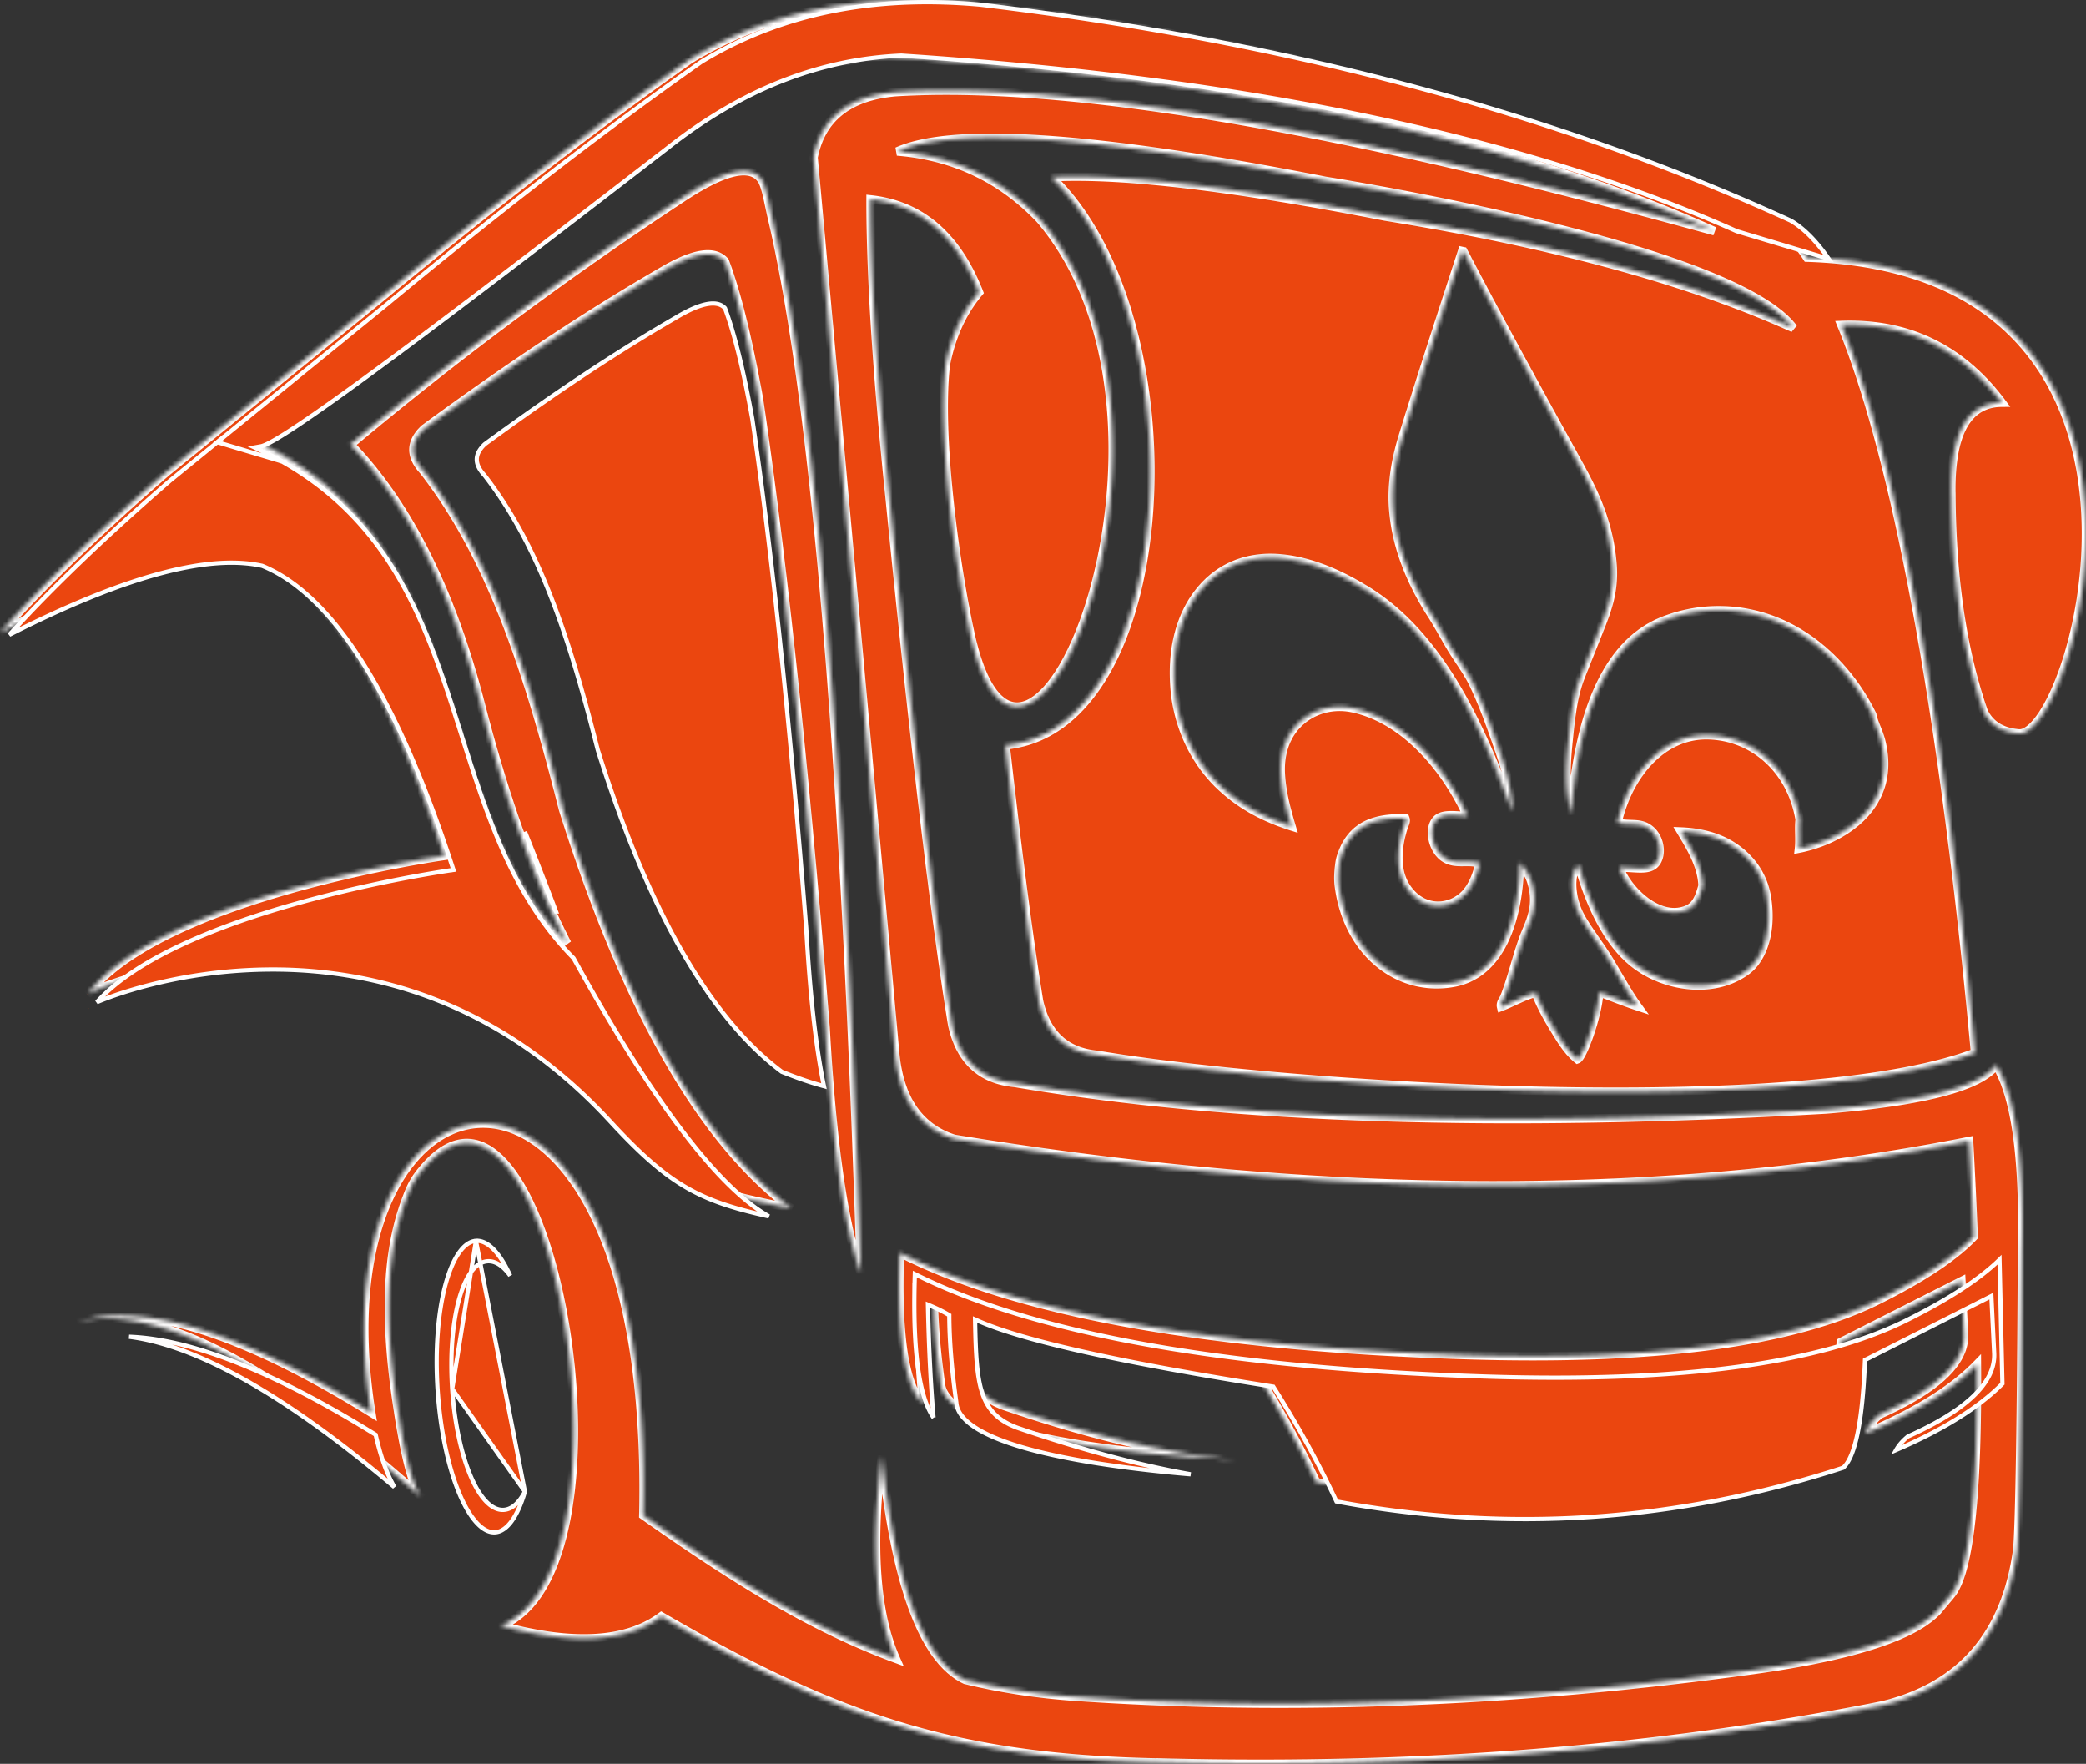 <svg width="492" height="416" fill="none" xmlns="http://www.w3.org/2000/svg"><rect width="100%" height="100%" fill="#333333" stroke="none"/><mask id="a" fill="#fff"><path d="M20.558 234.623c.04-.053.085-.103.123-.155-.158.102-.208.158-.123.155z"/></mask><path d="M20.558 234.623c.04-.053.085-.103.123-.155-.158.102-.208.158-.123.155z" fill="#EB460F"/><path d="M20.558 234.623l.024 1 .484-.012.291-.387-.799-.601zm.123-.155l.803.597-1.343-1.439.54.842zm.676.756l.038-.046c.018-.023.054-.066.089-.113l-1.605-1.194-.033.041a2.39 2.39 0 00-.087.111l1.598 1.201zm-1.216-1.598c-.059.038-.248.156-.385.324-.04.048-.134.169-.191.35a1.013 1.013 0 00.736 1.294c.124.03.228.03.281.029l-.048-1.999a.972.972 0 01.794.402.986.986 0 01-.027 1.193.763.763 0 01-.112.112l.033-.022-1.08-1.683z" fill="#FFFEFE" mask="url(#a)"/><mask id="b" fill="#fff"><path d="M460.245 117.142c.148 19.633 2.689 36.529 7.621 50.691 1.5 3.069 4.202 4.784 8.108 5.137 13.161 1.942 45.427-109.199-49.76-112.21-3.011-4.536-6.213-7.945-9.621-9.91C361.982 25.854 299.107 9.1 227.968.575 202.896-1.7 181.162 2.769 162.775 13.98c-22.094 15.543-46.399 34.281-72.91 56.205l-9.53 7.753-.006.006-40.998 33.351C23.258 125.22 10.147 137.879 0 149.268c7.216-3.739 13.925-6.89 20.138-9.455 17.591-7.272 31.148-9.862 40.67-7.769 16.286 6.669 30.945 29.946 43.98 69.828 0 0-66.282 9.362-84.113 32.595 3.547-2.25 69.25-29.381 120.849 26.625 15.856 17.201 22.879 19.481 45.161 23.89-21.111-15.747-39.073-47.11-53.888-94.098-8.166-32.275-16.933-59.303-32.929-79.865-3.21-3.462-3.138-6.757.207-9.893 20.145-14.774 38.716-27.073 55.714-36.902 7.627-4.588 12.689-5.44 15.193-2.555 2.789 7.426 5.463 18.242 8.026 32.442 5.683 38.458 10.924 87.917 15.715 148.388 1.522 27.129 4.302 46.399 8.338 57.816-3.871-123.359-10.914-206.538-21.126-249.546-.507-2.133-1.278-6.892-2.312-8.387-2.516-3.648-8.569-2.343-18.16 3.916a845.275 845.275 0 00-78.792 58.547c13.404 13.918 23.568 34.042 30.487 60.369 5.83 22.84 12.696 41.94 20.606 57.303-33.803-34.239-20.5-93.171-72.987-118.253 4.964-.892 38.511-25.994 94.637-69.357 17.067-13.513 35.126-20.674 54.185-21.49 80.736 5.339 145.665 19.041 194.782 41.115-88.203-24.387-152.596-35.321-193.176-32.804-11.078 1.002-17.523 6.13-19.326 15.395 0 0 6.416 70.385 19.244 211.146 1.004 10.888 5.642 17.667 13.919 20.328 88.302 14.443 168.094 14.614 239.369.515.441 7.958.798 15.474 1.078 22.558-4.453 4.663-11.728 9.533-21.83 14.613-20.277 10.331-53.054 14.764-98.339 13.303-61.004-1.97-105.356-10.01-133.061-24.113-.707 19.511 1.111 31.399 5.447 35.656-.727-7.74-1.201-16.738-1.422-26.994 1.464.617 2.789 1.27 3.962 1.97.033 5.871.58 12.561 1.637 20.068 1.05 14.425 59.452 17.643 69.93 18.126-15.679-1.29-34.04-5.545-55.089-12.765-8.437-3.135-9.206-9.193-9.487-23.948 10.586 4.657 33.431 9.761 68.542 15.304 5.642 8.93 10.531 17.824 14.661 26.682 39.888 7.473 79.353 4.862 118.394-7.844 2.964-2.481 4.739-10.872 5.317-25.176l28.45-14.395s.201 4.166.614 12.507c.321 6.547-6.284 12.854-19.818 18.926-1.699 1.369-2.859 2.876-3.487 4.531 11.82-4.966 20.602-10.403 26.345-16.311.223 30.147-1.699 48.095-5.757 53.838-.651.916-2.002 2.407-2.834 3.461-5.107 6.471-19.941 11.413-44.507 14.808-55.498 7.633-108.529 9.729-159.09 6.288-9.409-.639-18.121-1.998-26.378-4.004-9.874-4.651-16.436-22.27-19.692-52.848-2.603 21.127-1.505 37.075 3.29 47.848-20.495-7.555-38.9-19.28-59.551-33.801 2.816-125.448-78.26-112.721-64.165-24.231-30.78-19.056-53.908-26.203-69.375-21.435 18.431-4.245 45.584 9.617 81.453 41.591-2.373-2.206-4.605-11.238-6.692-27.092-2.436-19.531-1.134-33.066 2.986-43.804 1.17-3.034 1.942-4.479 4.028-6.92 29.637-34.789 52.549 94.339 18.162 107.895 16.989 4.647 29.608 3.922 37.857-2.177 42.358 24.574 70.664 33.802 119.12 34.502l-.004-.004c59.974 1.482 116.276-3.029 168.908-13.522 18.487-4.497 29.08-16.759 31.78-36.787.55-6.297.92-29.89 1.115-70.778.465-21.628-1.57-36.121-6.103-43.471-3.615 5.088-16.943 8.585-39.987 10.497-77.038 4.45-140.84 2.368-191.409-6.253-7.989-.723-12.922-5.259-14.802-13.609-4.085-25.028-9.025-66.66-14.823-124.889-2.986-29.024-4.468-52.32-4.442-69.886 11.809 1.29 20.328 8.599 25.566 21.928-3.917 4.64-6.524 10.335-7.827 17.074-1.929 16.317 2.07 46.488 5.768 63.331 13.007 59.295 57.839-49 16.436-97.66-9.114-9.585-20.338-14.909-33.676-15.979 13.25-5.965 46.878-3.662 100.89 6.917 20.891 3.373 97.466 17.291 110.491 34.76-.284-.138-.565-.28-.851-.39-24.516-10.983-56.315-19.628-95.393-25.93-36.003-7.05-62.254-10.145-78.768-9.283 34.674 33.264 30.451 130.123-10.803 133.984 2.932 25.95 5.564 46.073 7.896 60.367 1.745 7.758 6.334 11.972 13.752 12.64 44.942 7.659 166.041 15.198 207.011-.491-2.648-28.86-12.011-123.969-31.524-171.643 15.653-.571 28.272 5.53 37.848 18.319-8.296.056-12.267 7.447-11.914 22.171zm-18.692 51.377c.405 2.014 1.522 3.93 2.085 6.11 3.988 15.417-8.95 23.459-19.325 25.523.254-2.104-.089-4.761.161-6.856-2.166-12.663-11.854-19.909-22.089-19.893-10.275.016-18.21 9.078-20.899 20.641 3.183.687 5.352-.237 7.645 1.571 2.853 2.245 3.108 7.315.458 8.704-1.84.963-4.763.2-7.664.322 2.111 5.569 9.602 12.76 16.19 9.798 2.02-.906 2.776-3.124 3.449-5.543-.147-4.9-3.152-9.545-5.075-12.784 5.222.225 9.584 1.527 13.128 4.122 3.365 2.465 6.247 6.189 7.1 11.321 1.292 7.758-.808 14.381-4.677 17.311-7.214 5.449-18.151 4.248-25.466-.784-7.22-4.96-11.548-14.621-14.25-24.092-2.418 2.122-1.754 8.194.513 12.285 1.823 3.294 4.687 6.827 6.898 10.531 2.385 3.996 4.527 7.823 6.518 10.549-3.096-1.02-6.066-2.211-9.088-3.353-.176 5.18-3.834 15.333-5.12 15.824-2.232-1.806-3.847-4.469-5.45-7.092-1.608-2.636-3.199-5.461-4.394-8.582-2.625.642-5.434 2.287-8.147 3.321-.227-.932.469-1.577.788-2.373 1.678-4.202 2.853-9.405 4.46-13.801 1.286-3.519 3.771-7.395 1.864-13.371-.557-1.748-1.551-3.074-2.687-4.445-.16 12.369-4.04 26.06-15.469 28.265-12.894 2.487-25.211-6.846-27.244-22.944-.192-1.521-.065-3.325.093-4.584.15-1.226.278-1.857.819-3.244 2.23-5.738 6.882-8.241 14.776-7.946.273.735-.197 1.405-.41 2.066-1.136 3.511-2.335 9.635.652 14.166 4.001 6.075 11.117 5.235 14.466.89 1.432-1.861 2.202-4.046 2.828-6.541-3.029-.791-5.419.329-8-1.084-3.095-1.693-4.332-7.154-2.085-9.303 1.401-1.34 4.142-.904 7.18-.761-5.618-12.255-15.493-23.048-27.13-25.447-8.562-1.766-17.664 4.156-16.85 15.852.312 4.503 1.377 8.238 2.497 12.028-6.471-2.068-11.903-4.932-16.735-9.483-6.078-5.722-10.182-14.087-10.854-23.469-.725-10.111 1.956-17.788 6.298-22.926 4.255-5.032 10.717-8.213 19.329-7.261 7.261.8 14.085 4.046 19.727 7.527 17.073 10.527 26.9 31.652 34.291 52.139-.078-6.014-1.903-11.151-3.609-16.059-1.701-4.903-3.444-9.719-5.668-14.274-1.348-2.754-3.31-5.305-4.91-7.928-1.662-2.723-3.171-5.617-4.791-8.14-4.589-7.151-8.369-15.59-9.078-24.916-.489-6.445.767-12.375 2.349-17.491 4.484-14.5 9.212-28.971 13.917-43.413.091.02.182.04.271.058 8.763 16.735 17.821 33.224 26.921 49.689 3.931 7.111 7.439 14.213 8.251 24.071.484 5.851-.99 10.232-2.631 14.386-1.619 4.107-3.245 8.109-4.88 12.257-1.74 4.421-2.273 9.329-2.812 14.601-.535 5.227-1.029 11.099.5 17.862 1.414-17.872 5.912-39.349 21.706-45.661 9.296-3.714 19.781-3.317 28.887 1.06 8.491 4.074 15.759 11.487 20.472 20.994z"/></mask><path d="M460.245 117.142c.148 19.633 2.689 36.529 7.621 50.691 1.5 3.069 4.202 4.784 8.108 5.137 13.161 1.942 45.427-109.199-49.76-112.21-3.011-4.536-6.213-7.945-9.621-9.91C361.982 25.854 299.107 9.1 227.968.575 202.896-1.7 181.162 2.769 162.775 13.98c-22.094 15.543-46.399 34.281-72.91 56.205l-9.53 7.753-.006.006-40.998 33.351C23.258 125.22 10.147 137.879 0 149.268c7.216-3.739 13.925-6.89 20.138-9.455 17.591-7.272 31.148-9.862 40.67-7.769 16.286 6.669 30.945 29.946 43.98 69.828 0 0-66.282 9.362-84.113 32.595 3.547-2.25 69.25-29.381 120.849 26.625 15.856 17.201 22.879 19.481 45.161 23.89-21.111-15.747-39.073-47.11-53.888-94.098-8.166-32.275-16.933-59.303-32.929-79.865-3.21-3.462-3.138-6.757.207-9.893 20.145-14.774 38.716-27.073 55.714-36.902 7.627-4.588 12.689-5.44 15.193-2.555 2.789 7.426 5.463 18.242 8.026 32.442 5.683 38.458 10.924 87.917 15.715 148.388 1.522 27.129 4.302 46.399 8.338 57.816-3.871-123.359-10.914-206.538-21.126-249.546-.507-2.133-1.278-6.892-2.312-8.387-2.516-3.648-8.569-2.343-18.16 3.916a845.275 845.275 0 00-78.792 58.547c13.404 13.918 23.568 34.042 30.487 60.369 5.83 22.84 12.696 41.94 20.606 57.303-33.803-34.239-20.5-93.171-72.987-118.253 4.964-.892 38.511-25.994 94.637-69.357 17.067-13.513 35.126-20.674 54.185-21.49 80.736 5.339 145.665 19.041 194.782 41.115-88.203-24.387-152.596-35.321-193.176-32.804-11.078 1.002-17.523 6.13-19.326 15.395 0 0 6.416 70.385 19.244 211.146 1.004 10.888 5.642 17.667 13.919 20.328 88.302 14.443 168.094 14.614 239.369.515.441 7.958.798 15.474 1.078 22.558-4.453 4.663-11.728 9.533-21.83 14.613-20.277 10.331-53.054 14.764-98.339 13.303-61.004-1.97-105.356-10.01-133.061-24.113-.707 19.511 1.111 31.399 5.447 35.656-.727-7.74-1.201-16.738-1.422-26.994 1.464.617 2.789 1.27 3.962 1.97.033 5.871.58 12.561 1.637 20.068 1.05 14.425 59.452 17.643 69.93 18.126-15.679-1.29-34.04-5.545-55.089-12.765-8.437-3.135-9.206-9.193-9.487-23.948 10.586 4.657 33.431 9.761 68.542 15.304 5.642 8.93 10.531 17.824 14.661 26.682 39.888 7.473 79.353 4.862 118.394-7.844 2.964-2.481 4.739-10.872 5.317-25.176l28.45-14.395s.201 4.166.614 12.507c.321 6.547-6.284 12.854-19.818 18.926-1.699 1.369-2.859 2.876-3.487 4.531 11.82-4.966 20.602-10.403 26.345-16.311.223 30.147-1.699 48.095-5.757 53.838-.651.916-2.002 2.407-2.834 3.461-5.107 6.471-19.941 11.413-44.507 14.808-55.498 7.633-108.529 9.729-159.09 6.288-9.409-.639-18.121-1.998-26.378-4.004-9.874-4.651-16.436-22.27-19.692-52.848-2.603 21.127-1.505 37.075 3.29 47.848-20.495-7.555-38.9-19.28-59.551-33.801 2.816-125.448-78.26-112.721-64.165-24.231-30.78-19.056-53.908-26.203-69.375-21.435 18.431-4.245 45.584 9.617 81.453 41.591-2.373-2.206-4.605-11.238-6.692-27.092-2.436-19.531-1.134-33.066 2.986-43.804 1.17-3.034 1.942-4.479 4.028-6.92 29.637-34.789 52.549 94.339 18.162 107.895 16.989 4.647 29.608 3.922 37.857-2.177 42.358 24.574 70.664 33.802 119.12 34.502l-.004-.004c59.974 1.482 116.276-3.029 168.908-13.522 18.487-4.497 29.08-16.759 31.78-36.787.55-6.297.92-29.89 1.115-70.778.465-21.628-1.57-36.121-6.103-43.471-3.615 5.088-16.943 8.585-39.987 10.497-77.038 4.45-140.84 2.368-191.409-6.253-7.989-.723-12.922-5.259-14.802-13.609-4.085-25.028-9.025-66.66-14.823-124.889-2.986-29.024-4.468-52.32-4.442-69.886 11.809 1.29 20.328 8.599 25.566 21.928-3.917 4.64-6.524 10.335-7.827 17.074-1.929 16.317 2.07 46.488 5.768 63.331 13.007 59.295 57.839-49 16.436-97.66-9.114-9.585-20.338-14.909-33.676-15.979 13.25-5.965 46.878-3.662 100.89 6.917 20.891 3.373 97.466 17.291 110.491 34.76-.284-.138-.565-.28-.851-.39-24.516-10.983-56.315-19.628-95.393-25.93-36.003-7.05-62.254-10.145-78.768-9.283 34.674 33.264 30.451 130.123-10.803 133.984 2.932 25.95 5.564 46.073 7.896 60.367 1.745 7.758 6.334 11.972 13.752 12.64 44.942 7.659 166.041 15.198 207.011-.491-2.648-28.86-12.011-123.969-31.524-171.643 15.653-.571 28.272 5.53 37.848 18.319-8.296.056-12.267 7.447-11.914 22.171zm-18.692 51.377c.405 2.014 1.522 3.93 2.085 6.11 3.988 15.417-8.95 23.459-19.325 25.523.254-2.104-.089-4.761.161-6.856-2.166-12.663-11.854-19.909-22.089-19.893-10.275.016-18.21 9.078-20.899 20.641 3.183.687 5.352-.237 7.645 1.571 2.853 2.245 3.108 7.315.458 8.704-1.84.963-4.763.2-7.664.322 2.111 5.569 9.602 12.76 16.19 9.798 2.02-.906 2.776-3.124 3.449-5.543-.147-4.9-3.152-9.545-5.075-12.784 5.222.225 9.584 1.527 13.128 4.122 3.365 2.465 6.247 6.189 7.1 11.321 1.292 7.758-.808 14.381-4.677 17.311-7.214 5.449-18.151 4.248-25.466-.784-7.22-4.96-11.548-14.621-14.25-24.092-2.418 2.122-1.754 8.194.513 12.285 1.823 3.294 4.687 6.827 6.898 10.531 2.385 3.996 4.527 7.823 6.518 10.549-3.096-1.02-6.066-2.211-9.088-3.353-.176 5.18-3.834 15.333-5.12 15.824-2.232-1.806-3.847-4.469-5.45-7.092-1.608-2.636-3.199-5.461-4.394-8.582-2.625.642-5.434 2.287-8.147 3.321-.227-.932.469-1.577.788-2.373 1.678-4.202 2.853-9.405 4.46-13.801 1.286-3.519 3.771-7.395 1.864-13.371-.557-1.748-1.551-3.074-2.687-4.445-.16 12.369-4.04 26.06-15.469 28.265-12.894 2.487-25.211-6.846-27.244-22.944-.192-1.521-.065-3.325.093-4.584.15-1.226.278-1.857.819-3.244 2.23-5.738 6.882-8.241 14.776-7.946.273.735-.197 1.405-.41 2.066-1.136 3.511-2.335 9.635.652 14.166 4.001 6.075 11.117 5.235 14.466.89 1.432-1.861 2.202-4.046 2.828-6.541-3.029-.791-5.419.329-8-1.084-3.095-1.693-4.332-7.154-2.085-9.303 1.401-1.34 4.142-.904 7.18-.761-5.618-12.255-15.493-23.048-27.13-25.447-8.562-1.766-17.664 4.156-16.85 15.852.312 4.503 1.377 8.238 2.497 12.028-6.471-2.068-11.903-4.932-16.735-9.483-6.078-5.722-10.182-14.087-10.854-23.469-.725-10.111 1.956-17.788 6.298-22.926 4.255-5.032 10.717-8.213 19.329-7.261 7.261.8 14.085 4.046 19.727 7.527 17.073 10.527 26.9 31.652 34.291 52.139-.078-6.014-1.903-11.151-3.609-16.059-1.701-4.903-3.444-9.719-5.668-14.274-1.348-2.754-3.31-5.305-4.91-7.928-1.662-2.723-3.171-5.617-4.791-8.14-4.589-7.151-8.369-15.59-9.078-24.916-.489-6.445.767-12.375 2.349-17.491 4.484-14.5 9.212-28.971 13.917-43.413.091.02.182.04.271.058 8.763 16.735 17.821 33.224 26.921 49.689 3.931 7.111 7.439 14.213 8.251 24.071.484 5.851-.99 10.232-2.631 14.386-1.619 4.107-3.245 8.109-4.88 12.257-1.74 4.421-2.273 9.329-2.812 14.601-.535 5.227-1.029 11.099.5 17.862 1.414-17.872 5.912-39.349 21.706-45.661 9.296-3.714 19.781-3.317 28.887 1.06 8.491 4.074 15.759 11.487 20.472 20.994z" fill="#EB460F" stroke="#FFFEFE" stroke-width="2" mask="url(#b)"/><path d="M159.382 74.932h0l.007-.005c3.067-1.845 5.571-2.908 7.53-3.237 1.901-.32 3.213.06 4.074 1.004 2.23 5.965 4.379 14.657 6.44 26.08 4.6 31.12 8.838 71.142 12.718 120.086.878 15.652 2.273 28.097 4.191 37.318-2.923-.78-6.24-1.911-9.952-3.401-16.94-12.659-31.424-37.903-43.393-75.871-6.608-26.129-13.732-48.093-26.743-64.829l-.014-.018-.015-.016c-1.25-1.348-1.799-2.595-1.774-3.753.024-1.148.614-2.323 1.896-3.53 16.286-11.943 31.295-21.883 45.035-29.828zm-52.729 252.636h0c-.532-7.996.083-15.34 1.521-20.755.718-2.706 1.648-4.957 2.764-6.57 1.113-1.608 2.461-2.651 4.022-2.771h0c1.939-.149 3.741 1.153 5.293 3.276l.072.099c-.639-1.418-1.314-2.68-2.014-3.764-1.994-3.088-4.087-4.581-6.054-4.43l-5.604 34.915zm0 0c.533 7.995 2.114 15.171 4.253 20.313 1.069 2.568 2.289 4.656 3.609 6.084 1.316 1.423 2.792 2.251 4.356 2.13 1.967-.152 3.596-1.761 4.86-4.165l.073-.139m-17.151-24.223l17.151 24.223m0 0c-.445 1.538-.948 2.924-1.501 4.135-1.578 3.456-3.482 5.312-5.486 5.466-1.416.108-2.896-.628-4.376-2.229-1.475-1.596-2.89-3.993-4.157-7.037-2.531-6.083-4.425-14.642-5.063-24.23-.638-9.589.104-18.351 1.805-24.76.852-3.207 1.936-5.797 3.187-7.605 1.255-1.813 2.626-2.77 4.044-2.878l11.547 59.138zm-35.232-13.433l.034.022c1.21 5.358 2.704 9.337 4.41 12.341-15.683-13.241-29.615-22.82-41.79-28.716-7.596-3.677-14.527-5.931-20.786-6.735 5.162.186 10.906 1.252 17.24 3.208 11.672 3.607 25.302 10.229 40.892 19.88zm42.571-123.383c-2.566-5.832-5.011-12.104-7.335-18.814a1041.15 1041.15 0 017.335 18.814z" fill="#EB460F" stroke="#FFFEFE"/><path d="M61.872 133.466l-.04-.016-.042-.009c-9.816-2.159-23.688.522-41.55 7.905-5.617 2.319-11.629 5.108-18.044 8.367 10.005-11.002 22.679-23.152 38.024-36.446l12.442-10.123 8.798 3.071c26.412 12.631 36.286 33.763 43.838 56.184 1.237 3.67 2.412 7.38 3.589 11.093 2.413 7.615 4.831 15.245 7.785 22.573 4.394 10.898 9.998 21.192 18.605 29.927 10.59 19.164 20.026 33.827 28.369 44.209 6.526 8.122 12.416 13.666 17.699 16.676-7.508-1.663-13.05-3.333-18.181-6.081-6.105-3.271-11.662-8.087-19.245-16.315-26.244-28.487-56.087-35.866-79.835-35.822a118.47 118.47 0 00-29.832 3.918c-3.809 1.009-6.937 2.054-9.235 2.923-.836.316-1.566.61-2.181.872 4.542-5.057 11.407-9.45 19.331-13.215 8.81-4.186 18.877-7.573 28.394-10.228 9.514-2.655 18.466-4.575 25.04-5.832 3.286-.628 5.977-1.09 7.847-1.395a182.27 182.27 0 012.721-.425l.143-.021.036-.005.009-.001h.002c.001-.001.001-.001-.069-.496l.07.495.59-.083-.185-.567c-6.617-20.247-13.655-36.304-21.12-48.157-7.46-11.846-15.377-19.538-23.773-22.976z" fill="#EB460F" stroke="#FFFEFE"/><mask id="c" fill="#fff"><path fill-rule="evenodd" clip-rule="evenodd" d="M20.85 237.976c.043-.055.095-.109.138-.164-.17.109-.226.168-.138.164z"/></mask><path fill-rule="evenodd" clip-rule="evenodd" d="M20.85 237.976c.043-.055.095-.109.138-.164-.17.109-.226.168-.138.164z" fill="#EB460F"/><path d="M20.85 237.976l.047.999.456-.022.282-.359-.785-.618zm.138-.164l.786.619-1.326-1.461.54.842zm.647.782l.009-.01a3.305 3.305 0 00.13-.153l-1.571-1.238-.008.01-.028.032c-.02.023-.062.07-.103.122l1.571 1.237zm-1.187-1.624c-.066.043-.245.156-.377.307-.037.042-.129.15-.192.314a1.012 1.012 0 00.732 1.361c.128.027.235.025.286.023l-.095-1.998c.03-.001.119-.005.234.02a.986.986 0 01.538 1.599c-.084.095-.149.124-.045.057l-1.08-1.683z" fill="#FFFEFE" mask="url(#c)"/><path d="M66.436 108.818l-15.176-4.531 30.542-24.841.027-.022.005-.006 9.64-7.841.002-.003c26.878-22.227 51.515-41.221 73.908-56.975 18.539-11.3 40.465-15.816 65.797-13.518 72.102 8.641 135.814 25.62 191.143 50.94 3.135 1.812 6.124 4.89 8.972 9.008l-21.676-6.5c-49.807-22.226-115.465-36.034-196.984-41.42l-.027-.002-.028.001c-19.45.833-37.864 8.143-55.245 21.904-28.463 21.99-51.197 39.347-67.443 51.319-8.124 5.986-14.621 10.623-19.4 13.818-2.389 1.598-4.342 2.831-5.85 3.691a25.44 25.44 0 01-1.914 1.003c-.529.241-.91.373-1.163.418l-1.527.274 1.4.669a78.404 78.404 0 014.997 2.614zm153.748 225.509c-1.58-2.234-2.779-5.814-3.544-10.823-.89-5.825-1.182-13.492-.867-23.01 28.247 14.138 73.091 22.177 134.473 24.159 45.948 1.482 79.301-3.008 99.986-13.547 9.611-4.831 16.742-9.496 21.365-14.005l.688 29.241c-5.568 5.615-13.911 10.835-25.074 15.639.636-1.129 1.561-2.193 2.793-3.194 6.859-3.082 12.004-6.24 15.403-9.486 3.412-3.258 5.106-6.649 4.934-10.165h0l-.468-9.515-.116-2.378-.029-.594-.007-.148-.002-.037v-.013h0l-.037-.77-.688.348-21.643 10.951-5.41 2.737-1.353.685-.338.171-.085.043-.021.01-.005.003-.002.001h0l.226.446-.226-.446-.262.132-.012.294c-.292 7.241-.887 12.965-1.778 17.181-.446 2.108-.962 3.826-1.545 5.163-.564 1.294-1.177 2.201-1.82 2.767-39.407 12.809-79.235 15.456-119.492 7.956-4.175-8.928-9.108-17.89-14.792-26.886l-.12-.192-.224-.035c-35.625-5.624-58.73-10.793-69.397-15.486l-.716-.315.014.782c.142 7.463.406 12.824 1.736 16.717.671 1.962 1.617 3.567 2.963 4.888 1.344 1.319 3.064 2.332 5.25 3.145h0l.012.004c14.949 5.127 28.574 8.786 40.874 10.972-7.097-.603-15.604-1.517-23.805-2.881-8.124-1.351-15.917-3.139-21.735-5.489-2.911-1.176-5.298-2.481-6.983-3.922-1.683-1.44-2.623-2.978-2.743-4.627l-.002-.017-.002-.017c-1.07-7.598-1.622-14.361-1.656-20.287l-.001-.282-.242-.145c-1.214-.725-2.58-1.397-4.081-2.029l-.711-.3.017.771c.209 9.721.643 18.333 1.3 25.835z" fill="#EB460F" stroke="#FFFEFE"/><mask id="d" fill="#fff"><path fill-rule="evenodd" clip-rule="evenodd" d="M472.938 332.932v.09l.001-.006-.001-.084z"/></mask><path fill-rule="evenodd" clip-rule="evenodd" d="M472.938 332.932v.09l.001-.006-.001-.084z" fill="#EB460F"/><path d="M472.938 332.932l.999-.022-1.999.022h1zm0 .09h-1l1.961.276-.961-.276zm.001-.006l.962.276.041-.146-.003-.152-1 .022zm-1.001-.084v.09h2v-.09h-2zm1.961.366l.002-.006-1.923-.552-.002.006 1.923.552zm.04-.304l-.002-.084-1.999.043.002.084 1.999-.043z" fill="#FFFEFE" mask="url(#d)"/><mask id="e" fill="#fff"><path fill-rule="evenodd" clip-rule="evenodd" d="M471.961 291.262l.004.078-.004-.078z"/></mask><path fill-rule="evenodd" clip-rule="evenodd" d="M471.961 291.262l.004.078-.004-.078z" fill="#EB460F"/><path d="M471.961 291.262l.998-.067-1.997.113.999-.046zm.004.078l-.997.073 1.996-.119-.999.046zm-1.001-.011v.007l.001.029.003.048 1.994-.145.001.009v-.01l-.004-.072-1.995.134zm2-.035l-.004-.078-1.998.092.004.078 1.998-.092z" fill="#FFFEFE" mask="url(#e)"/></svg>